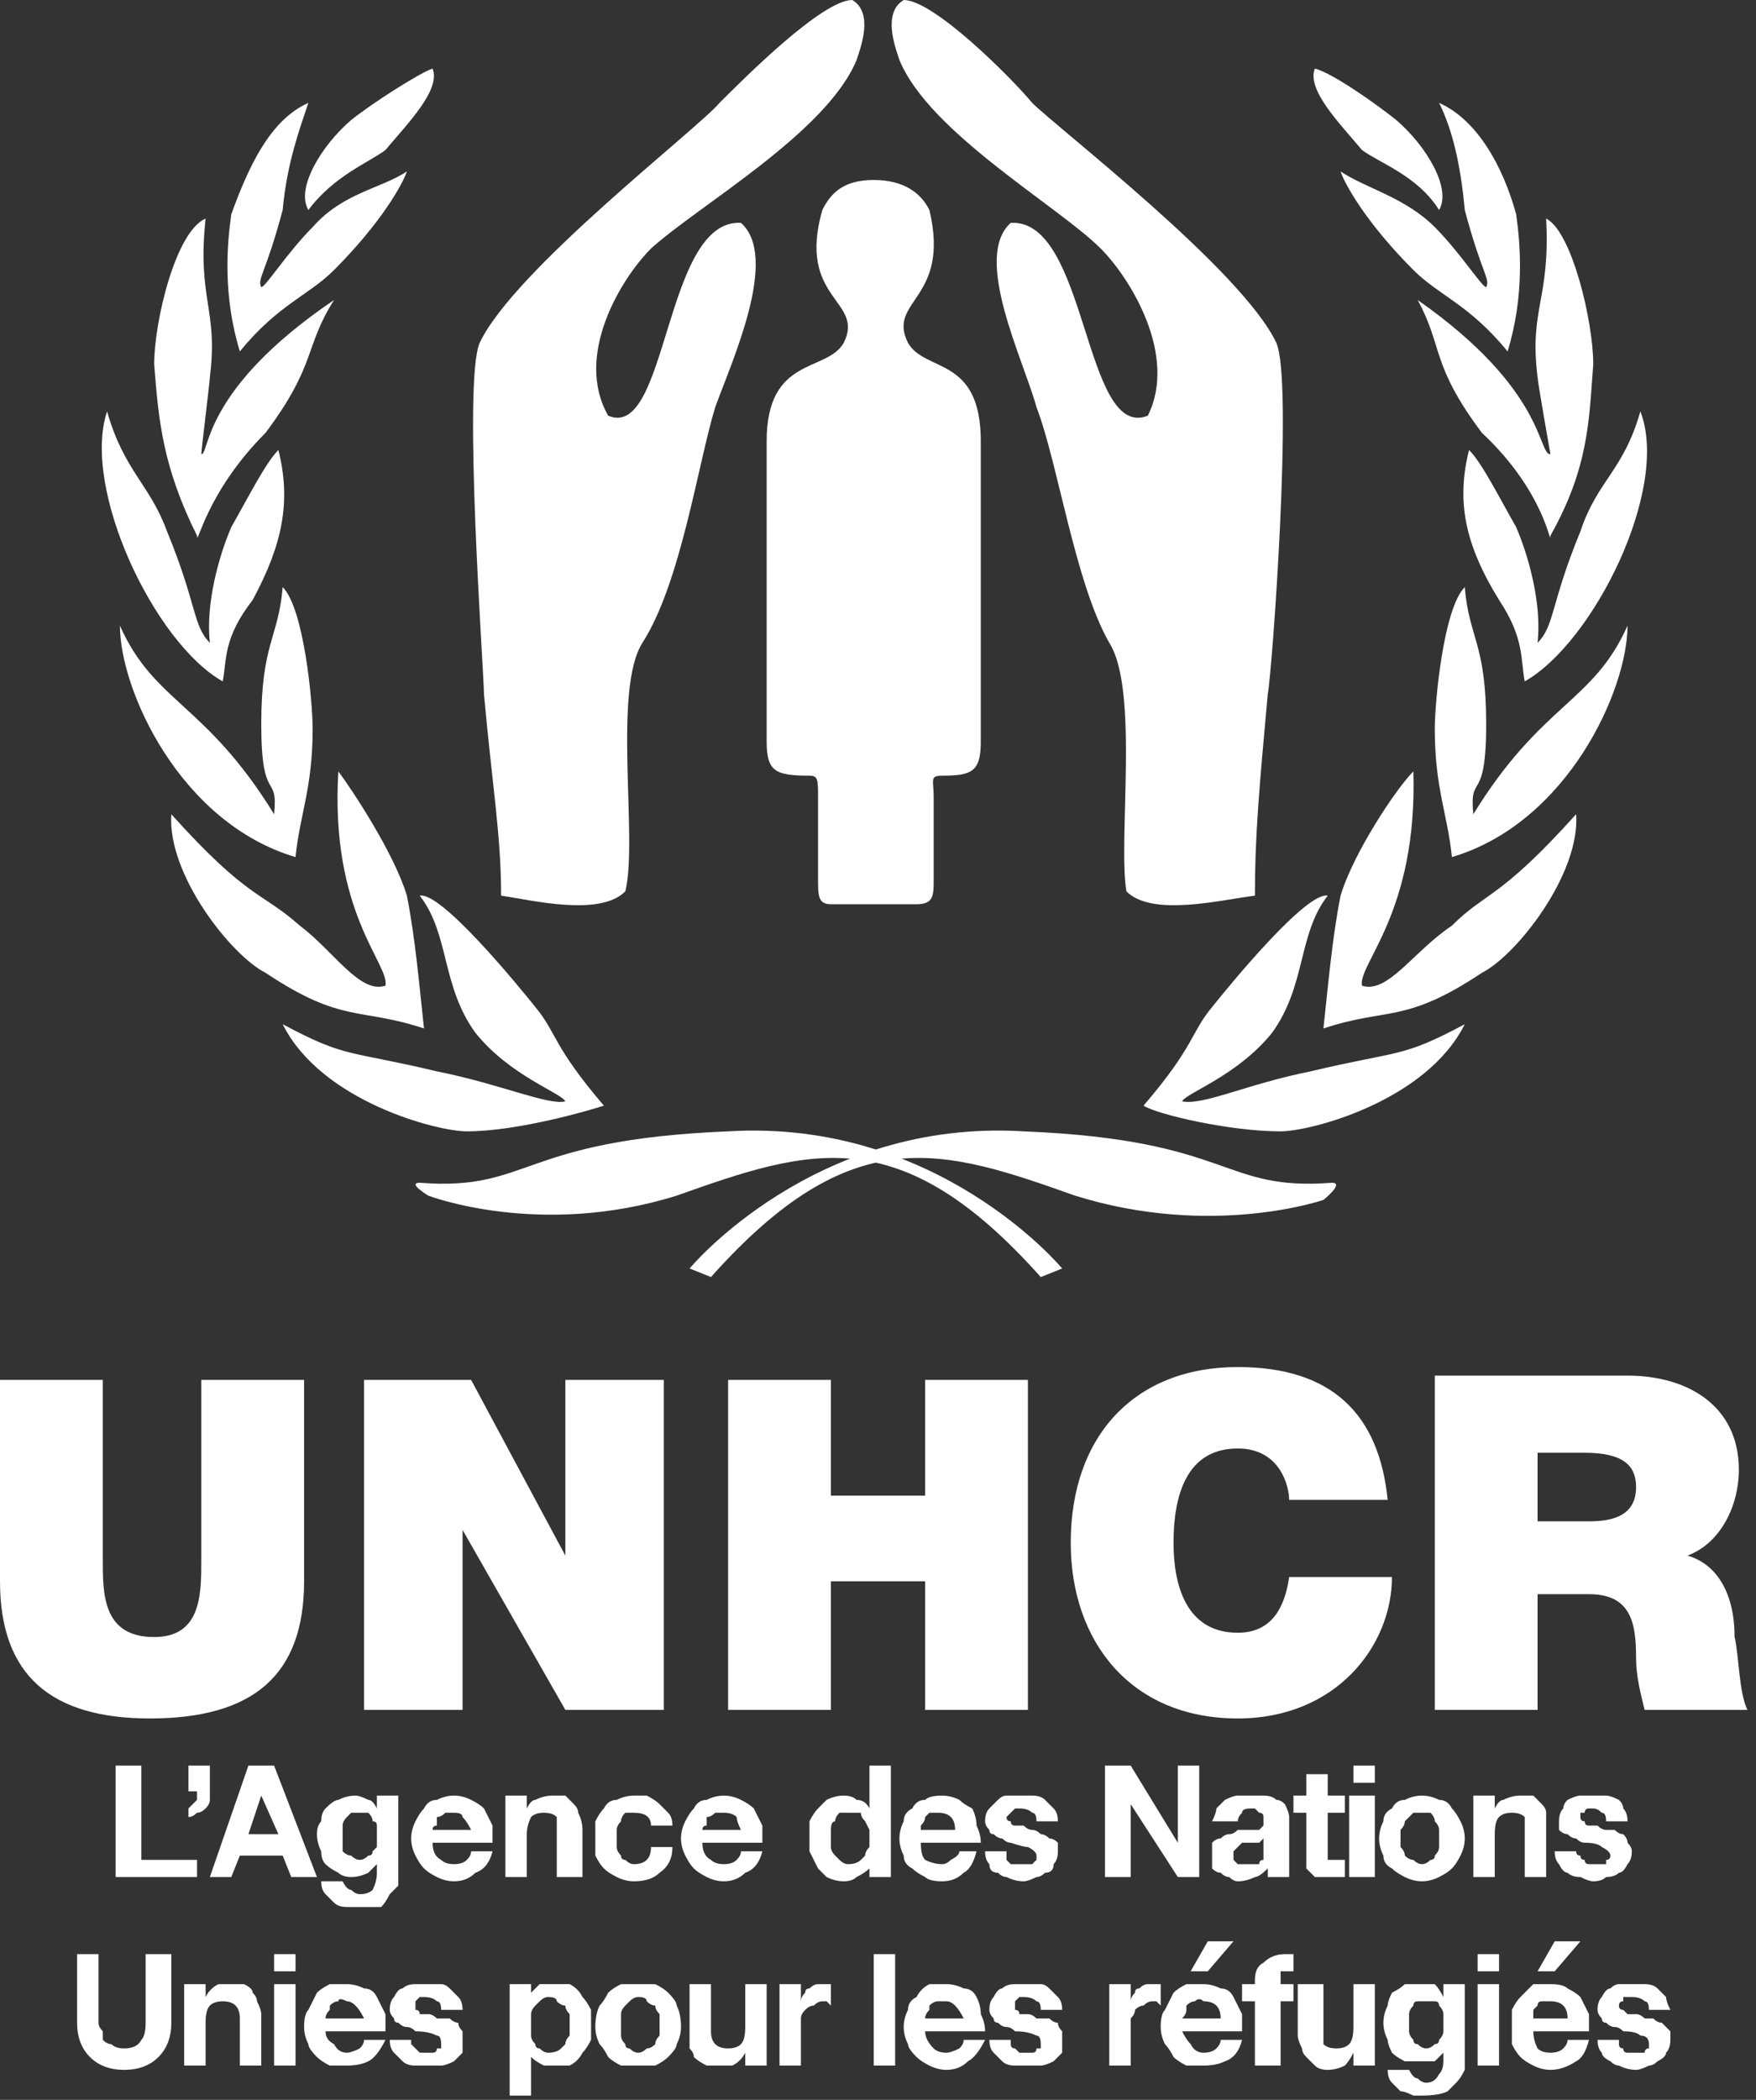 <svg version="1.2" xmlns="http://www.w3.org/2000/svg" viewBox="0 0 41 49" width="41" height="49">
	<rect x="0" y="0" width="41" height="49" fill="#333333" stroke="none"/>
	<title>Type=Mobile, Colour=White</title>
	<defs>
		<clipPath clipPathUnits="userSpaceOnUse" id="cp1">
			<path d="m0 0h147v49h-147z"/>
		</clipPath>
		<clipPath clipPathUnits="userSpaceOnUse" id="cp2">
			<path d="m0 0h147v49h-147z"/>
		</clipPath>
	</defs>
	<style>
		.s0 { fill: #ffffff } 
	</style>
	<g id="Clip-Path" clip-path="url(#cp1)">
		<g>
			<g id="Clip-Path" clip-path="url(#cp2)">
				<g>
					<path class="s0" d="m49.1 0h-0.4v48.2h0.4zm29.4 40v-13.6h-16.1v13.6h-5.4v-31h5.4v12.7h16.1v-12.7h5.4v31h-5.4zm21.3-23c6.7 0 11.1 5.1 11.1 12.2v1.1h-17.3c0.3 3.4 2.9 6.2 7.1 6.2 2.2 0 4.8-0.9 6.4-2.4l2.2 3.2c-2.2 2.1-5.5 3.2-9.1 3.2-6.7 0-11.7-4.7-11.7-11.8 0-6.5 4.7-11.7 11.3-11.7zm-6.3 9.9h12.6c-0.1-2.6-1.9-5.9-6.3-5.9-4.1 0-6 3.2-6.3 5.9zm21.4 13.1v-31h4.8v31h-4.8zm15 8.5h-4.9v-31h4.9v3.1c1.7-2.2 4.3-3.6 7.2-3.6 5.8 0 9.9 4.3 9.9 11.7 0 7.4-4.1 11.8-9.9 11.8-2.8 0-5.4-1.2-7.2-3.7v11.7zm5.7-27.2c-2.2 0-4.6 1.3-5.7 3v8.9c1.1 1.6 3.5 3 5.7 3 3.9 0 6.3-3.1 6.3-7.5 0-4.4-2.4-7.4-6.3-7.4zm-114.2-0.2h-2c-0.3 0-0.3-0.2-0.3-0.6v-1.9c0-0.4 0-0.5-0.2-0.5-0.8 0-1-0.1-1-0.8v-7c0-2 1.4-1.6 1.8-2.3 0.5-1-1.1-1-0.5-3.1 0.2-0.4 0.5-0.7 1.2-0.7 0.7 0 1.1 0.3 1.3 0.7 0.5 2.1-1 2.1-0.5 3.1 0.4 0.7 1.7 0.3 1.7 2.3v7c0 0.7-0.2 0.8-0.9 0.8-0.3 0-0.2 0.1-0.2 0.5v1.9c0 0.4 0 0.6-0.4 0.6zm-6.2-15.3c1.1-1 4.1-2.7 4.8-4.4 0.1-0.3 0.4-1.1-0.1-1.4-0.7 0-2.5 1.8-3.1 2.4-0.5 0.6-4.8 3.9-5.6 5.6-0.4 0.9 0.1 7.7 0.1 8.2 0.2 2.2 0.4 3.3 0.4 4.7 0.7 0.1 2.3 0.5 2.9-0.1 0.3-1.2-0.3-4.7 0.4-5.8 0.9-1.4 1.3-4.2 1.7-5.5 0.4-1.1 1.5-3.5 0.6-4.3-1.8-0.1-1.7 5.1-3.1 4.5-0.8-1.4 0.3-3.2 1-3.9zm10.5 0c0.7 0.7 1.8 2.5 1.1 3.9-1.5 0.6-1.4-4.6-3.2-4.5-0.9 0.8 0.3 3.2 0.6 4.3 0.5 1.3 0.9 4.1 1.7 5.5 0.7 1.1 0.2 4.6 0.4 5.8 0.6 0.6 2.2 0.2 3 0.1 0-1.4 0.1-2.5 0.3-4.7 0.1-0.5 0.6-7.3 0.2-8.2-0.8-1.7-5.1-5-5.7-5.6-0.5-0.6-2.3-2.4-3-2.4-0.5 0.3-0.2 1.1-0.1 1.4 0.7 1.7 3.7 3.4 4.7 4.4zm-16.7-2.3c0.5-0.6 1.3-1.4 1.1-1.9-0.3 0.1-1.4 0.8-1.9 1.2-0.7 0.6-1.3 1.6-1 2.1 0.6-0.8 1.4-1.1 1.8-1.4zm-1.2 2.8c1.1-1.1 1.6-2 1.7-2.3-0.6 0.4-1.5 0.5-2.2 1.3-0.6 0.6-1.1 1.4-1.2 1.4-0.1-0.2 0.1-0.3 0.5-1.8 0.1-1.1 0.4-1.9 0.6-2.5-0.9 0.4-1.4 1.5-1.8 2.6-0.1 0.7-0.2 1.9 0.2 3.2 0.9-1.1 1.6-1.3 2.2-1.9zm-3.2 6.2c0 0.3 0.2-1 1.6-2.4 1.2-1.6 0.9-2 1.6-3.1-3.1 2.1-2.9 3.6-3.1 3.6 0-0.1 0.2-1.7 0.2-1.8 0.2-1.6-0.3-1.8-0.1-3.7-0.7 0.3-1.2 2.4-1.2 3.4 0.1 1.3 0.2 2.4 1 4zm1.3 1.5c0.7-1.3 0.9-2.3 0.6-3.5-0.3 0.3-0.7 1.1-1.1 1.8-0.3 0.7-0.6 1.8-0.5 2.7-0.4-0.4-0.3-0.9-1-2.6-0.4-1.1-1-1.4-1.4-2.8-0.6 1.8 1.1 5.4 2.7 6.3 0.1-0.5 0-1 0.7-1.9zm1.4 3c0-0.6-0.2-2.8-0.7-3.3-0.1 1.2-0.5 1.3-0.5 3.2 0 1.9 0.4 1.1 0.3 2.1-1.6-2.6-2.8-2.6-3.6-4.4 0 1.5 1.4 4.6 4.1 5.4 0.1-1 0.4-1.6 0.4-3zm2.2 3.9c-0.3-1-1.3-2.5-1.6-2.9-0.2 3.3 1.2 4.5 1.1 5-0.6 0.2-1.2-0.8-2-1.4-0.9-0.8-1.2-0.6-3-2.6-0.1 1.4 1.4 3.3 2.2 3.7 1.8 1.2 2.2 0.8 3.7 1.3-0.1-0.9-0.2-2.1-0.4-3.1zm3 2.6c-0.4-0.5-2.2-2.7-2.7-2.6 0.7 0.9 0.5 2.1 1.3 3.2 0.8 1 2 1.4 2.1 1.6-0.4 0.1-1.5-0.4-3-0.7-2.1-0.5-2.1-0.3-3.6-1.1 0.9 1.8 3.6 2.5 4.3 2.5 1.2 0 2.9-0.5 3.2-0.6-1.2-1.4-1.1-1.7-1.6-2.3zm19.3-20c0.4 0.3 1.3 0.6 1.8 1.4 0.3-0.5-0.3-1.5-1-2.1-0.5-0.4-1.5-1.1-1.9-1.2-0.2 0.5 0.6 1.3 1.1 1.9zm1.2 2.8c0.6 0.6 1.3 0.8 2.2 1.9 0.4-1.3 0.3-2.5 0.2-3.2-0.3-1.1-0.9-2.2-1.8-2.6 0.3 0.6 0.5 1.4 0.6 2.5 0.4 1.5 0.6 1.6 0.5 1.8-0.1 0-0.6-0.8-1.2-1.4-0.7-0.7-1.6-0.9-2.2-1.3 0.1 0.3 0.6 1.2 1.7 2.3zm3.2 6.2c0.9-1.6 0.9-2.7 1-4 0-1-0.5-3.1-1.1-3.4 0.1 1.9-0.4 2.1-0.2 3.7 0 0.1 0.3 1.8 0.3 1.8-0.3 0-0.1-1.5-3.1-3.6 0.6 1.1 0.3 1.5 1.5 3.1 1.5 1.4 1.6 2.7 1.6 2.4zm-1.2 1.5c0.6 0.9 0.5 1.4 0.6 1.9 1.6-0.9 3.4-4.5 2.7-6.3-0.4 1.4-1 1.6-1.4 2.8-0.7 1.7-0.6 2.2-1 2.6 0.1-0.9-0.2-2-0.5-2.7-0.4-0.7-0.8-1.5-1.1-1.8-0.3 1.2-0.1 2.2 0.7 3.5zm-1.5 3c0 1.4 0.3 2 0.4 3 2.7-0.8 4.1-3.9 4.1-5.4-0.8 1.8-2 1.8-3.6 4.4-0.1-1 0.3-0.2 0.3-2.1 0-1.9-0.4-2-0.5-3.2-0.5 0.5-0.7 2.7-0.7 3.3zm-2.2 3.9c-0.2 1-0.3 2.2-0.4 3.1 1.5-0.5 1.9-0.1 3.7-1.3 0.8-0.4 2.3-2.3 2.2-3.7-1.8 2-2.1 1.8-2.9 2.6-0.9 0.6-1.5 1.6-2.1 1.4-0.1-0.5 1.3-1.7 1.2-5-0.4 0.4-1.4 1.9-1.7 2.9zm-3 2.6c-0.5 0.6-0.4 0.9-1.6 2.3 0.3 0.2 2 0.6 3.2 0.6 0.7 0 3.4-0.7 4.3-2.5-1.5 0.8-1.5 0.6-3.6 1.1-1.5 0.3-2.5 0.8-3 0.7 0.1-0.2 1.3-0.6 2.1-1.6 0.8-1.1 0.6-2.3 1.3-3.2-0.5-0.1-2.3 2.1-2.7 2.6zm-11.7 6.3c3.3-3.7 5.4-3 8.5-1.9 3.2 1 5.8 0.1 5.8 0.1 0 0 0.5-0.4 0.2-0.4-2.6 0.2-2.3-1-7.2-1.2-4.9-0.3-7.8 3.2-7.8 3.2 0 0 0.5 0.2 0.5 0.2zm7.7 0l0.5-0.2c0 0-2.9-3.5-7.8-3.2-4.9 0.2-4.6 1.4-7.2 1.2-0.3 0 0.2 0.3 0.2 0.3 0 0 2.6 1 5.8 0 3.1-1.1 5.2-1.8 8.5 1.9zm-17.2 7.1v-4.7h-2.4v4.2c0 0.8 0 1.8-1.1 1.8-1.2 0-1.2-1-1.2-1.8v-4.2h-2.4v4.7c0 2.2 1.2 3.2 3.5 3.2 2.4 0 3.6-1 3.6-3.2zm1.4 3h2.3v-4.2l2.4 4.2h2.3v-7.7h-2.3v4.1l-2.2-4.1h-2.5v7.7zm8.5 0h2.4v-3h2.2v3h2.4v-7.7h-2.4v2.7h-2.2v-2.7h-2.4zm13.1-4.9h2.3c-0.2-2-1.3-3.1-3.5-3.1-2.4 0-3.9 1.6-3.9 4.1 0 2.3 1.4 4.1 3.9 4.1 2.3 0 3.6-1.7 3.6-3.3h-2.4c-0.1 0.7-0.4 1.3-1.2 1.3-1.2 0-1.5-1.1-1.5-2.1 0-1.1 0.3-2.2 1.5-2.2 1 0 1.2 0.9 1.2 1.2zm3.4 4.9v-7.8h4.5c1.4 0 2.6 0.7 2.6 2.2 0 0.8-0.4 1.7-1.2 2 0.7 0.2 1.1 0.9 1.1 1.9 0.1 0.4 0.1 1.3 0.3 1.7h-2.4c-0.1-0.4-0.2-0.8-0.2-1.2 0-0.8-0.1-1.5-1.1-1.5h-1.2v2.7c0 0-2.4 0-2.4 0zm2.4-4.4h1.2c0.5 0 1.1-0.1 1.1-0.8 0-0.5-0.3-0.8-1.2-0.8h-1.1zm-33.2 5.7v2.6h1.9v-0.4h-1.3v-2.2zm1.7 0v0.6h0.2q0 0.1 0 0.2-0.1 0.1-0.2 0.2v0.2q0.1 0 0.2-0.1 0.1 0 0.2-0.1 0.1-0.1 0.1-0.2 0-0.1 0-0.2v-0.6h-0.5zm1.4 0l-0.9 2.6h0.5l0.2-0.5h1l0.2 0.5h0.6l-1-2.6h-0.6zm0 1.6l0.3-0.9 0.4 0.9h-0.7zm3.5 0.9v-1.8h-0.5v0.3q-0.1-0.2-0.2-0.2-0.2-0.1-0.3-0.1-0.2 0-0.4 0.1-0.1 0-0.3 0.2-0.1 0.1-0.1 0.3-0.1 0.1-0.1 0.3 0 0.2 0.1 0.4 0 0.2 0.1 0.3 0.1 0.1 0.3 0.2 0.1 0.1 0.3 0.1 0.2 0 0.4-0.1 0.1-0.1 0.2-0.2v0.2q0 0.2-0.1 0.4-0.1 0.1-0.3 0.1-0.1 0-0.2-0.1-0.1 0-0.2-0.2h-0.5q0 0.2 0.1 0.3 0.1 0.1 0.2 0.2 0.1 0.1 0.3 0.1 0.1 0 0.2 0 0.4 0 0.6 0 0.1-0.1 0.2-0.3 0.1-0.1 0.2-0.2 0-0.2 0-0.3zm-0.9-0.3q-0.1 0-0.2-0.1-0.1 0-0.2-0.1 0-0.1 0-0.2 0-0.1 0-0.2 0-0.1 0-0.2 0-0.1 0.1-0.2 0 0 0.1-0.1 0.1 0 0.2 0 0.1 0 0.2 0 0.1 0.1 0.1 0.2 0.1 0 0.1 0.1 0 0.1 0 0.3 0 0.1 0 0.2 0 0-0.1 0.1 0 0.1-0.1 0.1-0.1 0.1-0.2 0.1zm1.7-0.4h1.4q0-0.2 0-0.4-0.1-0.2-0.2-0.4-0.1-0.1-0.3-0.2-0.2-0.1-0.4-0.1-0.2 0-0.4 0.1-0.2 0-0.3 0.2-0.1 0.1-0.2 0.3-0.1 0.2-0.1 0.4 0 0.2 0.1 0.4 0.1 0.2 0.2 0.3 0.1 0.1 0.3 0.2 0.2 0.1 0.4 0.1 0.3 0 0.5-0.2 0.3-0.1 0.4-0.5h-0.5q0 0.1-0.1 0.2-0.1 0.1-0.3 0.1-0.2 0-0.3-0.1-0.2-0.1-0.2-0.4zm0.9-0.3h-0.9q0-0.1 0.1-0.1 0-0.1 0-0.2 0.1 0 0.2-0.1 0 0 0.2 0 0.2 0 0.2 0.1 0.1 0.1 0.2 0.3zm0.8-0.8v1.9h0.5v-1q0-0.2 0.1-0.4 0.1-0.1 0.3-0.1 0.2 0 0.3 0.1 0 0.1 0 0.4v1h0.6v-1.1q0-0.2-0.1-0.4 0-0.1-0.1-0.2-0.1-0.1-0.2-0.2-0.1 0-0.3 0-0.2 0-0.4 0.1-0.1 0-0.2 0.2v-0.3h-0.5zm3.4 0.7h0.5q0-0.2-0.1-0.3-0.1-0.1-0.2-0.2-0.1-0.1-0.3-0.2-0.1 0-0.3 0-0.2 0-0.4 0.1-0.2 0-0.3 0.2-0.1 0.1-0.2 0.3 0 0.2 0 0.4 0 0.2 0 0.4 0.1 0.2 0.2 0.3 0.1 0.1 0.3 0.2 0.2 0.1 0.4 0.1 0.4 0 0.6-0.2 0.3-0.2 0.3-0.6h-0.5q0 0.2-0.1 0.3-0.1 0.1-0.3 0.1-0.1 0-0.2-0.1-0.1 0-0.1-0.1-0.1-0.1-0.1-0.2 0-0.1 0-0.2 0-0.1 0-0.2 0-0.1 0.1-0.2 0-0.1 0.1-0.2 0.1 0 0.2 0 0.4 0 0.4 0.3zm1.2 0.4h1.4q0-0.2 0-0.4-0.1-0.2-0.2-0.4-0.1-0.1-0.3-0.2-0.2-0.1-0.4-0.1-0.2 0-0.4 0.1-0.2 0-0.3 0.2-0.1 0.1-0.2 0.3-0.1 0.2-0.1 0.4 0 0.2 0.1 0.4 0.1 0.2 0.2 0.3 0.1 0.1 0.3 0.2 0.2 0.1 0.4 0.1 0.3 0 0.5-0.2 0.3-0.1 0.4-0.5h-0.5q0 0.1-0.1 0.2-0.1 0.1-0.3 0.1-0.2 0-0.3-0.1-0.2-0.1-0.2-0.4zm0.9-0.3h-0.9q0-0.1 0.1-0.1 0-0.1 0-0.2 0.1 0 0.2-0.1 0 0 0.2 0 0.2 0 0.3 0.1 0 0.1 0.1 0.3zm3 0.9v0.2h0.5v-2.6h-0.5v1q-0.1-0.2-0.3-0.2-0.1-0.1-0.3-0.1-0.2 0-0.4 0.1-0.1 0.1-0.2 0.2-0.1 0.1-0.2 0.3 0 0.2 0 0.4 0 0.2 0 0.3 0.1 0.2 0.2 0.4 0.1 0.1 0.2 0.2 0.2 0.1 0.4 0.1 0.2 0 0.3-0.1 0.2-0.1 0.3-0.2zm0-0.7q0 0.1 0 0.2-0.1 0.1-0.1 0.2-0.1 0.1-0.1 0.1-0.1 0.1-0.3 0.1-0.1 0-0.2-0.1 0 0-0.1-0.1-0.1-0.1-0.1-0.2 0-0.1 0-0.2 0-0.1 0-0.2 0-0.2 0.1-0.2 0-0.1 0.1-0.2 0.1 0 0.2 0 0.2 0 0.3 0 0 0.1 0.1 0.2 0 0 0.1 0.2 0 0.1 0 0.2zm1.2 0.1h1.4q0-0.2-0.1-0.4 0-0.2-0.1-0.4-0.2-0.1-0.3-0.2-0.2-0.1-0.4-0.1-0.3 0-0.4 0.1-0.2 0-0.3 0.2-0.2 0.1-0.2 0.3-0.1 0.2-0.1 0.4 0 0.2 0.1 0.4 0 0.2 0.2 0.3 0.1 0.1 0.3 0.2 0.1 0.1 0.4 0.1 0.3 0 0.5-0.2 0.2-0.1 0.3-0.5h-0.4q0 0.1-0.2 0.2-0.1 0.1-0.2 0.1-0.2 0-0.4-0.1-0.1-0.1-0.1-0.4zm0.8-0.3h-0.8q0-0.1 0-0.1 0.1-0.1 0.1-0.2 0 0 0.1-0.1 0.1 0 0.2 0 0.2 0 0.3 0.1 0.1 0.1 0.1 0.3zm1.2 0.5h-0.5q0 0.2 0.1 0.3 0 0.2 0.2 0.2 0.1 0.1 0.2 0.1 0.2 0.1 0.4 0.1 0.1 0 0.3-0.1 0.1 0 0.2-0.1 0.2 0 0.2-0.2 0.1-0.1 0.1-0.3 0-0.1 0-0.2-0.1-0.1-0.2-0.1-0.1-0.1-0.2-0.1-0.1-0.1-0.2-0.1-0.1 0-0.2-0.1-0.1 0-0.2 0-0.1 0-0.1-0.1-0.1 0-0.1-0.1 0 0 0.1-0.1 0 0 0 0 0.1-0.1 0.1-0.1 0.1 0 0.1 0 0.2 0 0.3 0.1 0.1 0 0.1 0.2h0.5q0-0.2-0.1-0.3-0.1-0.1-0.2-0.2-0.1-0.1-0.3-0.1-0.1 0-0.3 0-0.1 0-0.3 0-0.1 0-0.2 0.1-0.1 0.1-0.2 0.2-0.1 0.1-0.1 0.3 0 0.1 0.1 0.2 0 0.1 0.1 0.1 0.1 0.1 0.2 0.1 0.1 0.1 0.2 0.1 0.3 0.1 0.4 0.1 0.2 0.1 0.2 0.2 0 0.1 0 0.1-0.1 0.1-0.1 0.1-0.1 0-0.1 0-0.1 0-0.1 0-0.1 0-0.2 0-0.1 0-0.1 0-0.1-0.1-0.1-0.1 0-0.1 0-0.2zm2.3-2v2.6h0.6v-1.7l1.1 1.7h0.5v-2.6h-0.5v1.8l-1.1-1.8h-0.6zm3.1 1.3q0-0.1 0.1-0.2 0-0.1 0.2-0.1 0.1 0 0.1 0 0.1 0.1 0.1 0.1 0.1 0 0.1 0.1 0 0 0 0.1 0 0.1 0 0.1-0.1 0.1-0.1 0.1-0.1 0-0.3 0-0.1 0-0.2 0-0.1 0.1-0.2 0.1-0.1 0-0.2 0.1-0.1 0-0.2 0.1 0 0.2 0 0.3 0 0.2 0 0.3 0.1 0.1 0.2 0.1 0.1 0.1 0.2 0.1 0.1 0.1 0.2 0.1 0.2 0 0.4-0.1 0.1 0 0.3-0.2 0 0.1 0 0.1 0 0.1 0 0.1h0.5q0 0 0-0.1 0-0.2 0-0.3v-1q0-0.1-0.1-0.3-0.1-0.1-0.2-0.1-0.1-0.1-0.3-0.1-0.1 0-0.3 0-0.1 0-0.3 0-0.1 0-0.3 0.1-0.1 0.1-0.2 0.2 0 0.1-0.1 0.3h0.6zm0.6 0.6q0 0 0 0.1 0 0.1 0 0.2-0.1 0-0.1 0.1-0.1 0-0.3 0 0 0-0.1 0-0.1 0-0.1 0 0 0-0.1-0.1 0 0 0-0.1 0-0.1 0-0.1 0.1-0.1 0.1-0.1 0 0 0.1-0.1 0.1 0 0.1 0 0.1 0 0.1 0 0.1 0 0.2 0 0 0 0.1-0.1 0 0 0 0v0.2zm1.5-1.2v-0.5h-0.5v0.5h-0.3v0.4h0.3v1.1q0 0.1 0 0.2 0.1 0.1 0.2 0.2 0 0 0.2 0 0.1 0 0.2 0 0.1 0 0.1 0 0.1 0 0.2 0v-0.4q-0.1 0-0.1 0 0 0-0.1 0-0.1 0-0.2 0 0-0.1 0-0.2v-0.9h0.4v-0.4h-0.4zm1.1-0.3v-0.4h-0.5v0.4zm-0.6 0.3v1.9h0.6v-1.9zm0.7 1q0 0.2 0.1 0.4 0 0.2 0.2 0.3 0.1 0.1 0.3 0.2 0.2 0.1 0.4 0.1 0.2 0 0.4-0.1 0.2-0.1 0.3-0.2 0.1-0.1 0.2-0.3 0.1-0.2 0.1-0.4 0-0.2-0.1-0.4-0.1-0.2-0.2-0.3-0.1-0.2-0.3-0.2-0.2-0.1-0.4-0.1-0.2 0-0.4 0.1-0.2 0-0.3 0.2-0.2 0.1-0.2 0.3-0.1 0.2-0.1 0.4zm0.5 0q0-0.1 0-0.2 0.1-0.1 0.1-0.2 0.1-0.1 0.2-0.2 0.1 0 0.2 0 0.1 0 0.2 0 0.1 0.1 0.1 0.2 0.1 0.1 0.1 0.2 0 0.1 0 0.2 0 0.1 0 0.2 0 0.1-0.1 0.2 0 0.1-0.1 0.1-0.1 0.1-0.2 0.1-0.1 0-0.2-0.1-0.1 0-0.2-0.1 0-0.1-0.1-0.2 0-0.1 0-0.2zm1.7-1v1.9h0.5v-1q0-0.3 0.1-0.4 0.1-0.1 0.3-0.1 0.2 0 0.3 0.1 0 0.1 0 0.4v1h0.5v-1.1q0-0.2 0-0.4 0-0.1-0.1-0.2-0.1-0.1-0.2-0.2-0.1 0-0.3 0-0.2 0-0.4 0.1-0.1 0-0.2 0.2v-0.3h-0.5zm2.4 1.3h-0.5q0 0.2 0.1 0.3 0.1 0.2 0.2 0.2 0.1 0.1 0.3 0.1 0.2 0.1 0.3 0.1 0.2 0 0.3-0.1 0.2 0 0.3-0.1 0.1 0 0.2-0.2 0.1-0.1 0.1-0.3 0-0.1-0.1-0.2 0-0.1-0.1-0.2-0.1 0-0.2-0.1-0.1 0-0.2 0-0.1 0-0.2-0.1-0.1 0-0.2 0-0.1 0-0.1-0.1-0.1 0-0.1-0.1 0-0.1 0-0.1 0.1 0 0.1 0 0-0.1 0.1-0.1 0.1 0 0.1 0 0.1 0 0.2 0.1 0.1 0 0.1 0.2h0.5q0-0.2-0.1-0.3 0-0.1-0.1-0.2-0.2-0.1-0.3-0.1-0.1 0-0.3 0-0.1 0-0.3 0-0.1 0-0.3 0.1-0.1 0.1-0.1 0.2-0.1 0.1-0.1 0.3 0 0.1 0 0.2 0.1 0.1 0.2 0.1 0.1 0.1 0.2 0.1 0.1 0.1 0.2 0.1 0.3 0 0.4 0.1 0.2 0.1 0.2 0.2 0 0.1-0.1 0.1 0 0 0 0.1-0.1 0-0.2 0 0 0-0.1 0 0 0-0.1 0-0.1 0-0.1-0.1-0.1 0-0.1-0.1-0.1 0-0.1-0.1zm-32.8 4v-1.6h-0.6v1.6q0 0.3-0.1 0.4-0.1 0.2-0.4 0.2-0.2 0-0.3-0.1-0.1 0-0.2-0.1 0-0.1 0-0.2-0.1-0.1-0.1-0.2v-1.6h-0.5v1.6q0 0.5 0.3 0.8 0.3 0.3 0.8 0.3 0.5 0 0.8-0.3 0.3-0.3 0.3-0.8zm0.3-0.9v1.9h0.5v-1q0-0.3 0.1-0.4 0.1-0.1 0.3-0.1 0.2 0 0.3 0.1 0.1 0.1 0.1 0.3v1.1h0.5v-1.2q0-0.1-0.1-0.3 0-0.1-0.1-0.2 0-0.1-0.2-0.2-0.1 0-0.3 0-0.2 0-0.3 0-0.2 0.1-0.3 0.3v-0.3h-0.5zm2.6-0.3v-0.4h-0.5v0.4zm-0.5 0.3v1.9h0.5v-1.9zm1.2 1.1h1.4q0-0.2 0-0.4-0.1-0.2-0.2-0.4-0.1-0.2-0.3-0.2-0.2-0.1-0.4-0.1-0.2 0-0.4 0-0.2 0.1-0.3 0.2-0.1 0.2-0.2 0.4-0.1 0.1-0.1 0.4 0 0.2 0.1 0.4 0 0.1 0.2 0.3 0.1 0.1 0.3 0.2 0.2 0 0.4 0 0.3 0 0.5-0.1 0.2-0.1 0.4-0.5h-0.5q0 0.1-0.1 0.2-0.2 0.1-0.3 0.1-0.2 0-0.3-0.2-0.2-0.1-0.2-0.3zm0.9-0.3h-0.9q0-0.1 0.1-0.2 0 0 0-0.1 0.1-0.1 0.2-0.1 0-0.1 0.2 0 0.1 0 0.2 0.1 0.1 0.1 0.2 0.3zm1.1 0.5h-0.5q0 0.2 0.1 0.3 0.1 0.1 0.2 0.2 0.1 0.1 0.3 0.1 0.1 0 0.3 0 0.1 0 0.3 0 0.1 0 0.3-0.1 0.1-0.1 0.2-0.2 0-0.1 0-0.3 0-0.1 0-0.2-0.1-0.1-0.1-0.2-0.1 0-0.2-0.1-0.1 0-0.3 0-0.1-0.1-0.2-0.1-0.1 0-0.2 0 0-0.1-0.1-0.1 0 0 0-0.1 0-0.1 0-0.1 0 0 0.1-0.1 0 0 0.1 0 0 0 0 0 0.2 0 0.3 0.1 0.1 0 0.1 0.2h0.5q0-0.2-0.1-0.3-0.1-0.1-0.2-0.2-0.1-0.1-0.2-0.1-0.2 0-0.3 0-0.2 0-0.3 0-0.2 0-0.3 0.1-0.1 0-0.2 0.2-0.1 0.1-0.1 0.3 0 0.1 0.1 0.2 0 0.1 0.1 0.1 0.1 0.1 0.2 0.1 0.1 0 0.2 0.1 0.3 0 0.5 0.1 0.1 0 0.1 0.2 0 0 0 0.1 0 0-0.1 0 0 0.1-0.1 0.1-0.1 0-0.1 0-0.1 0-0.2 0 0 0-0.1-0.1 0 0-0.1-0.1 0 0 0-0.1zm2.3-1.3v2.6h0.5v-0.9q0.1 0.1 0.3 0.2 0.1 0 0.3 0 0.2 0 0.3 0 0.2-0.1 0.3-0.3 0.1-0.1 0.2-0.3 0-0.1 0-0.3 0-0.2 0-0.4-0.1-0.2-0.2-0.3-0.1-0.2-0.3-0.3-0.1 0-0.3 0-0.2 0-0.4 0-0.1 0.1-0.2 0.2v-0.2zm0.9 1.6q-0.1 0-0.2-0.1-0.1 0-0.1-0.1-0.1-0.1-0.1-0.2 0-0.1 0-0.2 0-0.2 0-0.3 0-0.1 0.1-0.2 0 0 0.1-0.1 0.1-0.1 0.2-0.1 0.2 0 0.2 0.1 0.1 0.1 0.2 0.1 0 0.1 0.1 0.2 0 0.1 0 0.3 0 0.1 0 0.2-0.1 0.1-0.1 0.2-0.1 0.1-0.1 0.1-0.1 0.1-0.3 0.1zm1.1-0.6q0 0.2 0.1 0.4 0.1 0.1 0.2 0.3 0.1 0.1 0.3 0.2 0.2 0 0.4 0 0.2 0 0.4 0 0.2-0.1 0.3-0.2 0.2-0.2 0.2-0.3 0.1-0.2 0.1-0.4 0-0.3-0.1-0.5 0-0.1-0.2-0.3-0.1-0.1-0.3-0.2-0.2 0-0.4 0-0.2 0-0.4 0-0.2 0.1-0.3 0.2-0.1 0.2-0.2 0.3-0.1 0.2-0.1 0.5zm0.6 0q0-0.2 0-0.3 0-0.1 0.1-0.2 0 0 0.1-0.1 0.1-0.1 0.2-0.1 0.2 0 0.2 0.1 0.1 0.1 0.2 0.1 0 0.1 0.1 0.2 0 0.1 0 0.3 0 0.1 0 0.2-0.1 0.1-0.1 0.2-0.1 0.1-0.2 0.1-0.1 0.1-0.2 0.1-0.1 0-0.2-0.1-0.1 0-0.1-0.1-0.1-0.1-0.1-0.2 0-0.1 0-0.2zm3.4 0.9v-1.9h-0.5v1q0 0.3-0.1 0.4-0.1 0.1-0.3 0.1-0.2 0-0.3-0.1-0.1-0.1-0.1-0.3v-1.1h-0.5v1.2q0 0.1 0 0.3 0.1 0.1 0.1 0.2 0.1 0.1 0.3 0.2 0.1 0 0.3 0 0.2 0 0.3 0 0.2-0.1 0.3-0.3v0.3h0.5zm0.3-1.9v1.9h0.5v-0.9q0-0.1 0-0.2 0-0.1 0.1-0.2 0.1-0.1 0.2-0.1 0.1-0.1 0.2-0.1 0 0 0.1 0 0.1 0.1 0.1 0.1v-0.5q-0.1 0-0.1 0-0.1 0-0.2 0-0.1 0-0.2 0.1-0.1 0-0.1 0.1-0.1 0.1-0.1 0.2v-0.4h-0.5zm2.2-0.7v2.6h0.5v-2.6zm1.2 1.8h1.4q0-0.2-0.1-0.4 0-0.2-0.1-0.4-0.1-0.2-0.3-0.2-0.2-0.1-0.4-0.1-0.2 0-0.4 0-0.2 0.1-0.3 0.3-0.2 0.1-0.2 0.3-0.1 0.2-0.1 0.4 0 0.2 0.1 0.4 0 0.1 0.2 0.3 0.1 0.1 0.3 0.2 0.2 0.1 0.4 0.1 0.3 0 0.5-0.2 0.2-0.1 0.4-0.5h-0.5q0 0.1-0.1 0.2-0.2 0.1-0.3 0.1-0.2 0-0.3-0.1-0.2-0.2-0.2-0.4zm0.9-0.3h-0.9q0-0.1 0.1-0.2 0 0 0-0.1 0.1-0.1 0.2-0.1 0 0 0.2 0 0.1 0 0.2 0.1 0.1 0.1 0.2 0.3zm1.1 0.5h-0.5q0 0.2 0.1 0.3 0.1 0.1 0.2 0.2 0.1 0.1 0.3 0.1 0.1 0 0.3 0 0.1 0 0.3 0 0.1 0 0.3-0.1 0.1-0.1 0.2-0.2 0-0.1 0-0.3 0-0.1 0-0.2-0.1-0.1-0.1-0.2-0.1 0-0.2-0.1-0.1 0-0.3 0-0.1-0.1-0.2-0.1-0.1 0-0.2 0 0-0.1-0.1-0.1 0 0 0-0.1 0-0.1 0-0.1 0 0 0.1-0.1 0 0 0 0 0.1 0 0.1 0 0.2 0 0.3 0.1 0.1 0 0.1 0.2h0.5q0-0.2-0.1-0.3-0.1-0.1-0.2-0.2-0.1-0.1-0.2-0.1-0.2 0-0.3 0-0.2 0-0.3 0-0.2 0-0.3 0.1-0.1 0-0.2 0.2-0.1 0.1-0.1 0.3 0 0.1 0.1 0.2 0 0.1 0.1 0.1 0.1 0.1 0.2 0.1 0.1 0 0.2 0.1 0.3 0 0.5 0.1 0.1 0 0.1 0.2 0 0 0 0.1-0.1 0-0.1 0 0 0.1-0.1 0.1-0.1 0-0.1 0-0.1 0-0.2 0 0 0-0.1-0.1-0.1 0-0.1-0.1 0 0 0-0.1zm2.3-1.3v1.9h0.5v-0.9q0-0.1 0-0.2 0.1-0.1 0.1-0.2 0.1-0.1 0.2-0.1 0.1-0.1 0.2-0.1 0.1 0 0.1 0 0.1 0.1 0.1 0.1v-0.5q-0.1 0-0.1 0-0.1 0-0.2 0-0.1 0-0.2 0.1-0.1 0-0.1 0.1-0.1 0.1-0.1 0.2v-0.4h-0.5zm1.7 1.1h1.4q0-0.2 0-0.4-0.1-0.2-0.2-0.4-0.1-0.2-0.3-0.2-0.2-0.1-0.4-0.1-0.2 0-0.4 0-0.2 0.1-0.3 0.2-0.1 0.2-0.2 0.4-0.1 0.1-0.1 0.4 0 0.2 0.1 0.4 0.1 0.1 0.2 0.3 0.1 0.1 0.3 0.2 0.2 0 0.4 0 0.3 0 0.5-0.1 0.3-0.1 0.4-0.5h-0.5q0 0.1-0.1 0.2-0.1 0.1-0.3 0.1-0.2 0-0.3-0.2-0.1-0.1-0.2-0.3zm0.9-0.3h-0.9q0.1-0.1 0.1-0.2 0 0 0-0.1 0.1-0.1 0.2-0.1 0.1-0.1 0.2 0 0.2 0 0.3 0.1 0.1 0.1 0.1 0.3zm0.3-1.8l-0.6 0.7h-0.4l0.4-0.7zm0.5 1.4v1.5h0.6v-1.5h0.3v-0.4h-0.3v-0.1q0-0.1 0-0.2 0.1 0 0.2 0 0.1 0 0.1 0v-0.4q0 0-0.1 0-0.1 0-0.1 0-0.3 0-0.5 0.2-0.2 0.1-0.2 0.4v0.1h-0.3v0.4h0.3zm2.8 1.5v-1.9h-0.5v1q0 0.3-0.1 0.4-0.1 0.1-0.3 0.1-0.2 0-0.3-0.1 0-0.1 0-0.3v-1.1h-0.6v1.2q0 0.1 0.1 0.3 0 0.1 0.1 0.2 0.1 0.1 0.2 0.2 0.1 0.1 0.3 0.1 0.2 0 0.4-0.1 0.1-0.1 0.2-0.3v0.3h0.5zm2.1-0.1v-1.8h-0.5v0.3q-0.1-0.2-0.2-0.3-0.2 0-0.3 0-0.2 0-0.4 0-0.1 0.1-0.3 0.2-0.1 0.2-0.1 0.3-0.1 0.2-0.1 0.4 0 0.2 0.1 0.4 0 0.1 0.1 0.3 0.1 0.1 0.3 0.2 0.1 0 0.3 0 0.2 0 0.4 0 0.1-0.1 0.2-0.2v0.2q0 0.2-0.1 0.3-0.1 0.2-0.3 0.2-0.1 0-0.2-0.1-0.1 0-0.2-0.2h-0.5q0 0.2 0.1 0.3 0.1 0.1 0.2 0.2 0.1 0 0.3 0.1 0.1 0 0.2 0 0.4 0 0.6-0.1 0.1-0.1 0.2-0.2 0.1-0.1 0.2-0.3 0-0.1 0-0.2zm-0.9-0.3q-0.1 0-0.2-0.1-0.1 0-0.1-0.1-0.1-0.1-0.1-0.2 0-0.1 0-0.2 0-0.1 0-0.2 0-0.1 0.1-0.2 0-0.1 0.1-0.1 0.1 0 0.2 0 0.1 0 0.2 0 0.1 0 0.1 0.1 0.1 0.1 0.1 0.2 0 0.1 0 0.2 0 0.1 0 0.2 0 0.1-0.1 0.2 0 0.1-0.1 0.1-0.1 0.1-0.2 0.1zm1.7-1.8v-0.4h-0.5v0.4zm-0.5 0.3v1.9h0.5v-1.9zm1.3 1.1h1.3q0-0.2 0-0.4-0.1-0.2-0.2-0.4-0.1-0.1-0.3-0.2-0.1-0.1-0.4-0.1-0.2 0-0.4 0-0.1 0.1-0.3 0.3-0.1 0.1-0.2 0.3 0 0.2 0 0.4 0 0.2 0 0.4 0.1 0.2 0.2 0.3 0.1 0.1 0.3 0.2 0.2 0.1 0.4 0.1 0.3 0 0.6-0.2 0.2-0.1 0.3-0.5h-0.5q0 0.1-0.1 0.2-0.1 0.1-0.3 0.1-0.2 0-0.3-0.1-0.1-0.2-0.1-0.4zm0.8-0.3h-0.8q0-0.1 0-0.2 0 0 0.1-0.1 0-0.1 0.1-0.1 0.1 0 0.2 0 0.2 0 0.3 0.1 0.1 0.1 0.1 0.3zm0.3-1.8l-0.6 0.7h-0.4l0.4-0.7zm0.9 2.3h-0.5q0 0.2 0.1 0.3 0 0.1 0.2 0.2 0.1 0.1 0.2 0.1 0.2 0.1 0.4 0.1 0.1 0 0.3-0.1 0.1 0 0.2-0.1 0.2-0.1 0.2-0.2 0.1-0.1 0.1-0.3 0-0.1 0-0.2-0.1-0.1-0.2-0.2-0.1 0-0.2-0.1-0.1 0-0.2 0-0.1-0.1-0.2-0.1-0.1 0-0.2 0-0.1-0.1-0.1-0.1-0.1 0-0.1-0.1 0-0.1 0.1-0.1 0 0 0-0.1 0.1 0 0.1 0 0.1 0 0.1 0 0.2 0 0.3 0.1 0.1 0 0.1 0.2h0.5q-0.1-0.2-0.1-0.3-0.1-0.1-0.2-0.2-0.1-0.1-0.3-0.1-0.1 0-0.3 0-0.1 0-0.3 0-0.1 0-0.2 0.1-0.1 0-0.2 0.2-0.1 0.1-0.1 0.3 0 0.1 0.1 0.2 0 0.1 0.1 0.1 0.1 0.1 0.2 0.1 0.1 0 0.2 0.1 0.3 0 0.4 0.1 0.2 0 0.2 0.2 0 0 0 0.1-0.1 0-0.1 0.1-0.1 0-0.1 0-0.1 0-0.1 0-0.1 0-0.2 0-0.1 0-0.1-0.1-0.1 0-0.1-0.1 0 0 0-0.1z"/>
				</g>
			</g>
		</g>
	</g>
</svg>